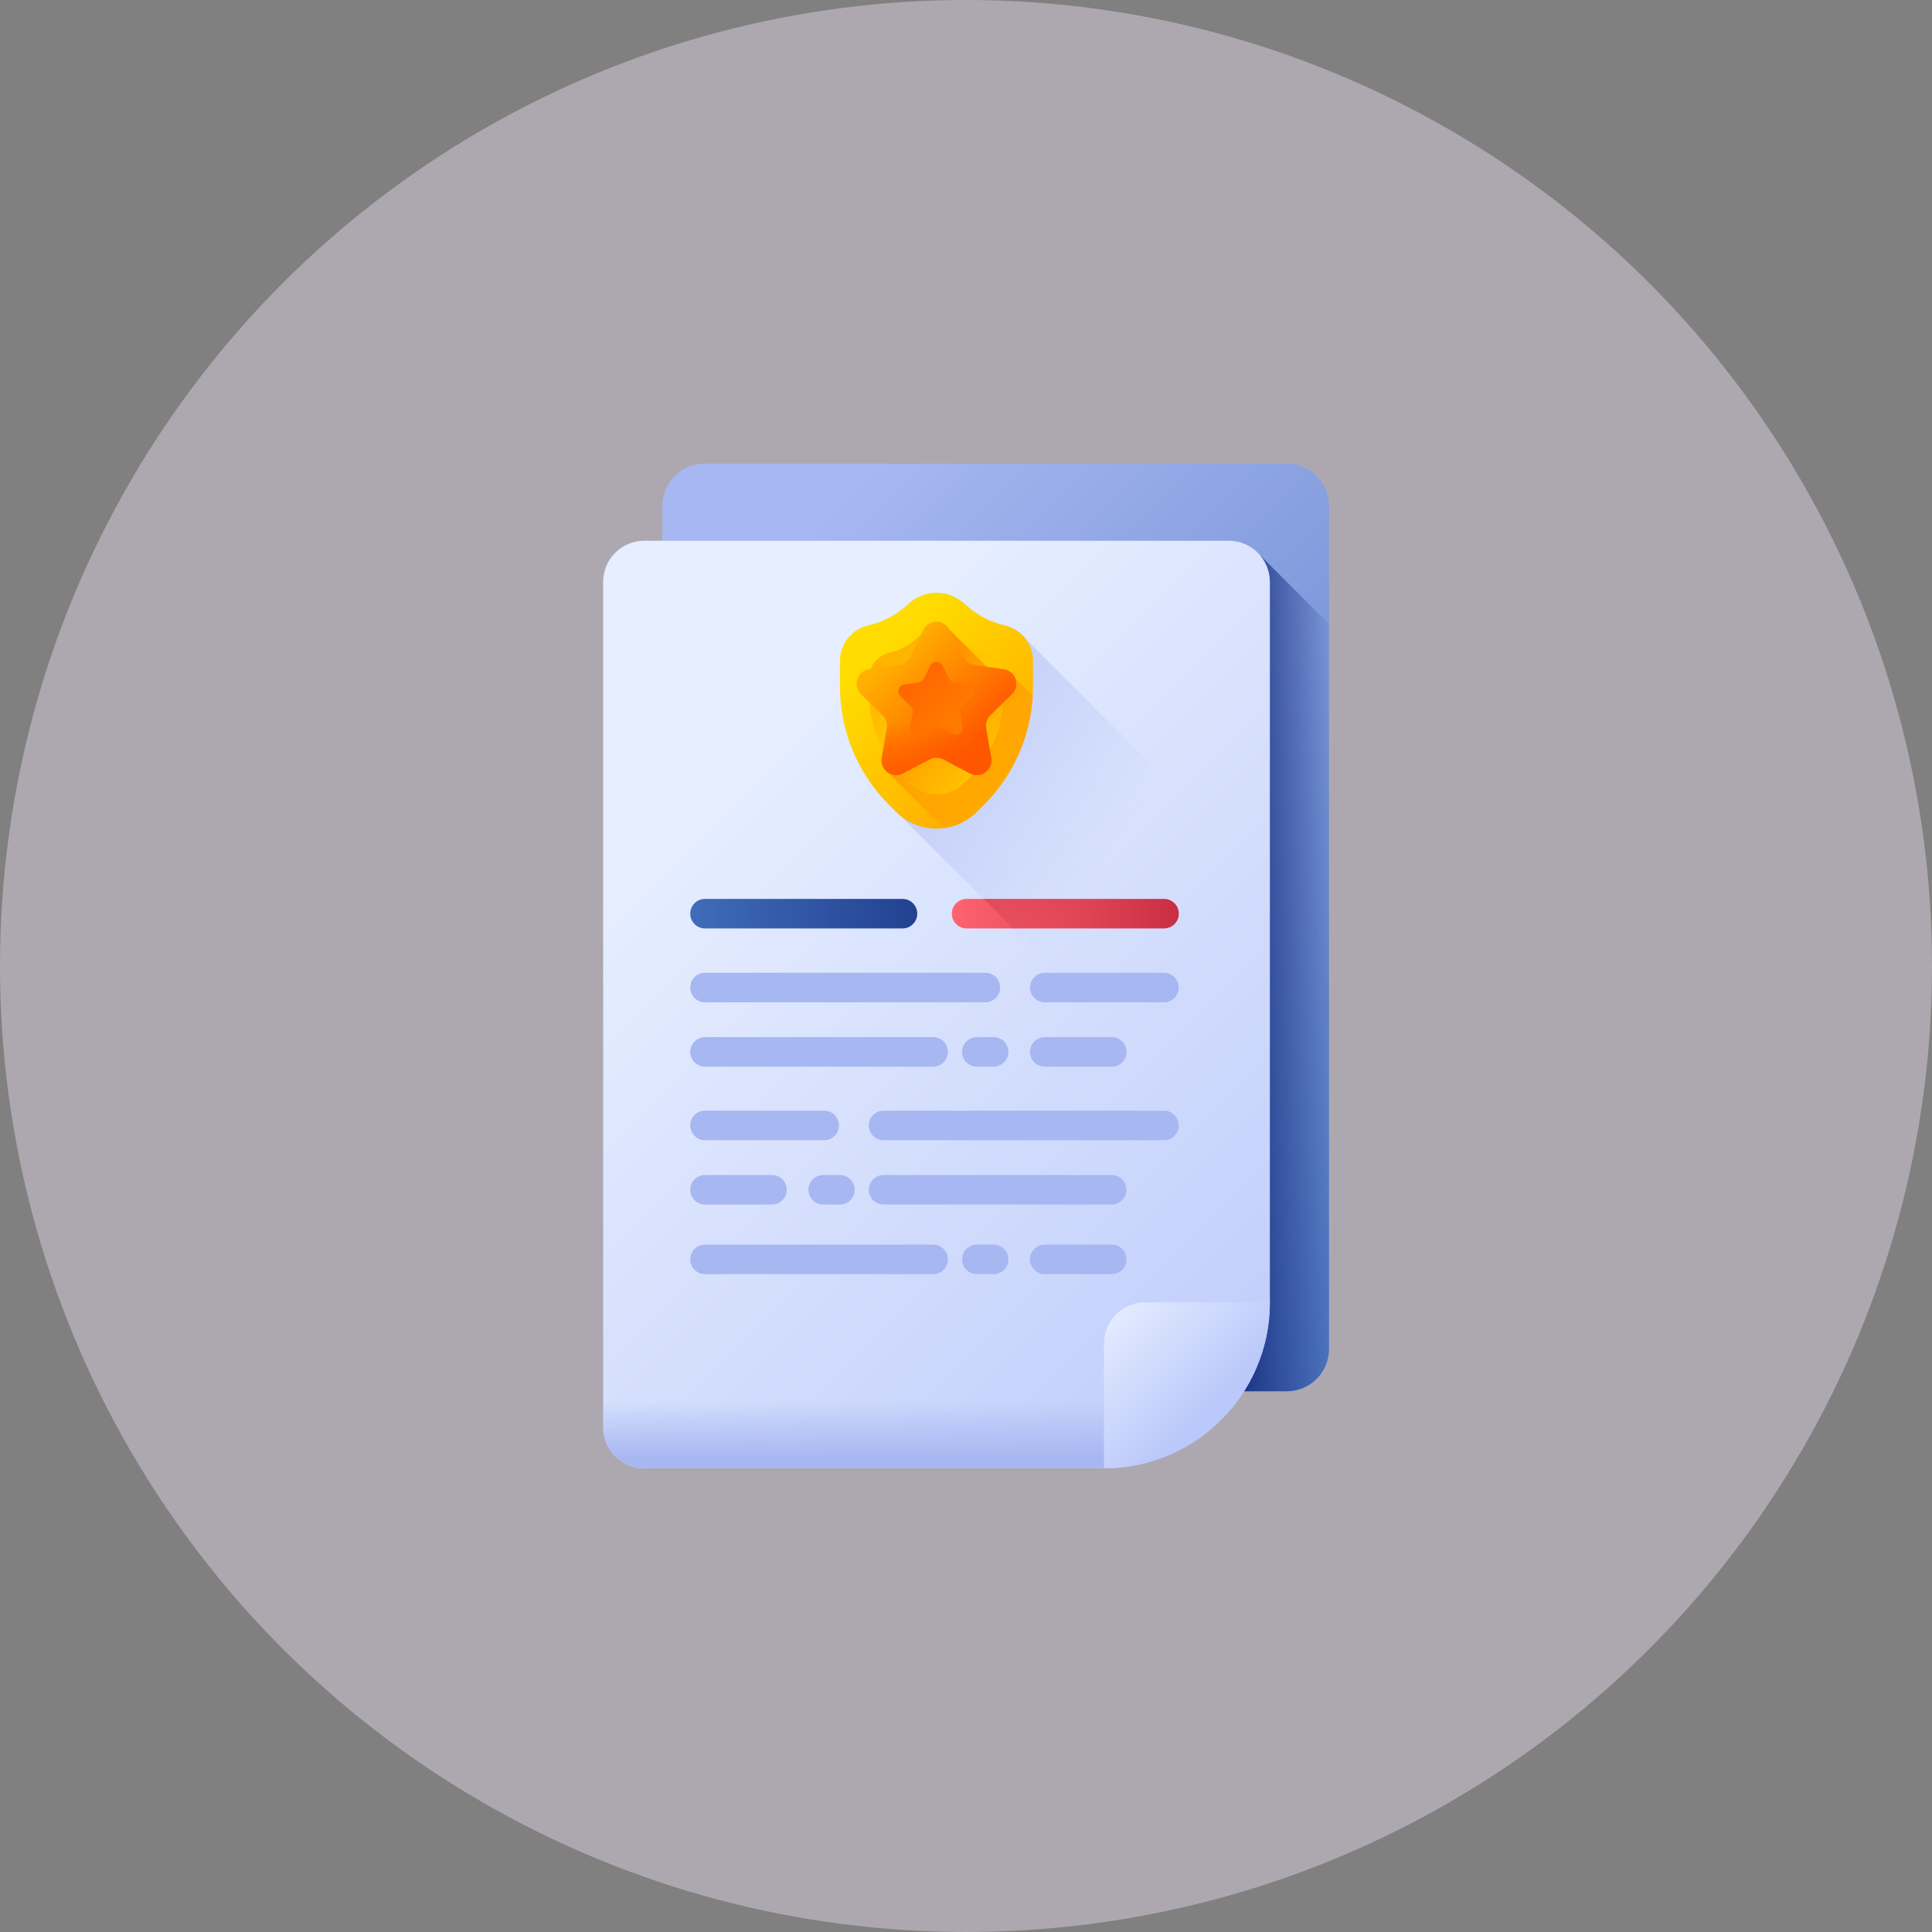 <svg width="100" height="100" viewBox="0 0 100 100" fill="none" xmlns="http://www.w3.org/2000/svg">
<rect x="0" y="0" width="100" height="100" fill="#808080" stroke="none"/>
<circle cx="50" cy="50" r="50" fill="#F1E5F8" fill-opacity="0.4"/>
<path d="M66.606 72.01H36.466C35.26 72.01 34.281 71.032 34.281 69.826V26.185C34.281 24.978 35.26 24 36.466 24H66.606C67.812 24 68.791 24.978 68.791 26.185V69.826C68.791 71.032 67.812 72.01 66.606 72.01Z" fill="url(#paint0_linear_1181_36755)"/>
<path d="M66.606 72.01C67.812 72.01 68.791 71.032 68.791 69.826V32.308L65.233 28.75V64.659C65.233 67.171 64.235 69.581 62.458 71.357L61.805 72.011L66.606 72.01Z" fill="url(#paint1_linear_1181_36755)"/>
<path d="M57.14 76H33.347C32.172 76 31.219 75.047 31.219 73.872V30.118C31.219 28.942 32.172 27.989 33.347 27.989H63.6C64.775 27.989 65.728 28.942 65.728 30.118V67.412C65.728 72.155 61.883 76 57.14 76Z" fill="url(#paint2_linear_1181_36755)"/>
<path d="M31.219 60.404V73.872C31.219 75.047 32.172 76 33.347 76H57.14C61.883 76 65.728 72.155 65.728 67.412V60.405L31.219 60.404Z" fill="url(#paint3_linear_1181_36755)"/>
<path d="M57.141 76V69.54C57.141 68.364 58.093 67.411 59.269 67.411H65.729C65.729 72.155 61.884 76 57.141 76Z" fill="url(#paint4_linear_1181_36755)"/>
<path d="M65.727 45.708L53.236 33.218C52.978 32.844 52.587 32.564 52.12 32.454C51.331 32.268 50.603 31.879 50.011 31.326C49.202 30.571 47.946 30.571 47.137 31.326C46.544 31.879 45.817 32.268 45.027 32.454C44.178 32.654 43.578 33.411 43.578 34.284V35.62C43.578 37.909 44.487 40.105 46.106 41.724L65.726 61.344V45.708H65.727Z" fill="url(#paint5_linear_1181_36755)"/>
<path d="M36.491 51.88H51.002C51.425 51.88 51.767 51.537 51.767 51.115C51.767 50.693 51.425 50.35 51.002 50.35H36.491C36.069 50.35 35.727 50.693 35.727 51.115C35.727 51.537 36.069 51.88 36.491 51.88Z" fill="#A7B7F1"/>
<path d="M36.491 55.21H48.301C48.723 55.21 49.065 54.868 49.065 54.446C49.065 54.023 48.723 53.681 48.301 53.681H36.491C36.069 53.681 35.727 54.023 35.727 54.446C35.727 54.868 36.069 55.21 36.491 55.21Z" fill="#A7B7F1"/>
<path d="M54.077 51.88H60.246C60.668 51.88 61.011 51.537 61.011 51.115C61.011 50.693 60.668 50.35 60.246 50.35H54.077C53.655 50.35 53.312 50.693 53.312 51.115C53.312 51.537 53.655 51.88 54.077 51.88Z" fill="#A7B7F1"/>
<path d="M54.077 55.21H57.544C57.966 55.21 58.309 54.868 58.309 54.446C58.309 54.023 57.966 53.681 57.544 53.681H54.077C53.655 53.681 53.312 54.023 53.312 54.446C53.312 54.868 53.655 55.21 54.077 55.21Z" fill="#A7B7F1"/>
<path d="M50.562 53.681C50.139 53.681 49.797 54.023 49.797 54.446C49.797 54.868 50.139 55.21 50.562 55.21H51.428C51.851 55.21 52.193 54.868 52.193 54.446C52.193 54.023 51.851 53.681 51.428 53.681H50.562Z" fill="#A7B7F1"/>
<path d="M60.245 57.487H45.733C45.311 57.487 44.969 57.83 44.969 58.252C44.969 58.674 45.311 59.017 45.733 59.017H60.245C60.667 59.017 61.009 58.674 61.009 58.252C61.009 57.83 60.667 57.487 60.245 57.487Z" fill="#A7B7F1"/>
<path d="M57.543 60.818H45.733C45.311 60.818 44.969 61.16 44.969 61.583C44.969 62.005 45.311 62.347 45.733 62.347H57.543C57.965 62.347 58.307 62.005 58.307 61.583C58.307 61.16 57.965 60.818 57.543 60.818Z" fill="#A7B7F1"/>
<path d="M36.491 59.017H42.66C43.082 59.017 43.425 58.674 43.425 58.252C43.425 57.83 43.082 57.487 42.66 57.487H36.491C36.069 57.487 35.727 57.83 35.727 58.252C35.727 58.674 36.069 59.017 36.491 59.017Z" fill="#A7B7F1"/>
<path d="M36.491 62.347H39.958C40.38 62.347 40.723 62.005 40.723 61.583C40.723 61.16 40.38 60.818 39.958 60.818H36.491C36.069 60.818 35.727 61.16 35.727 61.583C35.727 62.005 36.069 62.347 36.491 62.347Z" fill="#A7B7F1"/>
<path d="M42.608 60.818C42.186 60.818 41.844 61.16 41.844 61.583C41.844 62.005 42.186 62.347 42.608 62.347H43.475C43.897 62.347 44.24 62.005 44.24 61.583C44.24 61.16 43.897 60.818 43.475 60.818H42.608Z" fill="#A7B7F1"/>
<path d="M48.301 64.421H36.491C36.069 64.421 35.727 64.763 35.727 65.185C35.727 65.608 36.069 65.95 36.491 65.95H48.301C48.723 65.95 49.065 65.608 49.065 65.185C49.065 64.763 48.723 64.421 48.301 64.421Z" fill="#A7B7F1"/>
<path d="M57.544 64.421H54.077C53.655 64.421 53.312 64.763 53.312 65.185C53.312 65.608 53.655 65.95 54.077 65.95H57.544C57.966 65.95 58.309 65.608 58.309 65.185C58.309 64.763 57.966 64.421 57.544 64.421Z" fill="#A7B7F1"/>
<path d="M51.428 64.421H50.562C50.139 64.421 49.797 64.763 49.797 65.185C49.797 65.608 50.139 65.95 50.562 65.95H51.428C51.851 65.95 52.193 65.608 52.193 65.185C52.193 64.763 51.851 64.421 51.428 64.421Z" fill="#A7B7F1"/>
<path d="M36.491 48.056H46.712C47.135 48.056 47.477 47.714 47.477 47.291C47.477 46.869 47.135 46.527 46.712 46.527H36.491C36.069 46.527 35.727 46.869 35.727 47.291C35.727 47.714 36.069 48.056 36.491 48.056Z" fill="url(#paint6_linear_1181_36755)"/>
<path d="M50.03 48.056H60.251C60.674 48.056 61.016 47.714 61.016 47.291C61.016 46.869 60.674 46.527 60.251 46.527H50.03C49.608 46.527 49.266 46.869 49.266 47.291C49.266 47.714 49.608 48.056 50.03 48.056Z" fill="url(#paint7_linear_1181_36755)"/>
<path d="M60.253 46.527H50.914L52.444 48.056H60.253C60.675 48.056 61.018 47.714 61.018 47.291C61.018 46.869 60.675 46.527 60.253 46.527Z" fill="url(#paint8_linear_1181_36755)"/>
<path d="M49.909 31.248C49.1 30.493 47.844 30.493 47.035 31.248C46.442 31.802 45.715 32.19 44.926 32.376C44.077 32.576 43.477 33.334 43.477 34.206V35.542C43.477 37.831 44.386 40.027 46.005 41.646L46.385 42.026C47.538 43.178 49.407 43.178 50.559 42.026L50.94 41.646C52.558 40.027 53.468 37.831 53.468 35.542V34.206C53.468 33.334 52.868 32.576 52.018 32.376C51.229 32.19 50.502 31.802 49.909 31.248Z" fill="url(#paint9_linear_1181_36755)"/>
<path d="M49.472 33.014C48.91 32.489 48.037 32.489 47.474 33.014C47.062 33.399 46.556 33.669 46.008 33.798C45.417 33.937 45 34.464 45 35.07V35.999C45 37.591 45.632 39.117 46.758 40.243L47.022 40.507C47.823 41.309 49.123 41.309 49.924 40.507L50.189 40.243C51.314 39.117 51.946 37.591 51.946 35.999V35.07C51.946 34.464 51.529 33.937 50.939 33.798C50.39 33.669 49.884 33.399 49.472 33.014Z" fill="url(#paint10_linear_1181_36755)"/>
<path d="M52.55 35.109H51.661L49.153 32.601L45.938 35.816V39.963L48.841 42.867C49.469 42.788 50.077 42.508 50.559 42.026L50.939 41.646C52.447 40.138 53.339 38.131 53.454 36.013L52.55 35.109Z" fill="url(#paint11_linear_1181_36755)"/>
<path d="M49.152 32.601L49.842 33.999C49.953 34.223 50.166 34.378 50.413 34.414L51.956 34.638C52.579 34.728 52.827 35.493 52.377 35.933L51.261 37.021C51.082 37.195 51 37.446 51.042 37.693L51.306 39.229C51.412 39.849 50.761 40.322 50.205 40.029L48.825 39.304C48.603 39.188 48.339 39.188 48.118 39.304L46.738 40.029C46.181 40.322 45.531 39.849 45.637 39.229L45.901 37.693C45.943 37.446 45.861 37.195 45.682 37.021L44.566 35.933C44.115 35.493 44.364 34.728 44.987 34.638L46.529 34.414C46.777 34.378 46.99 34.223 47.101 33.999L47.791 32.601C48.069 32.036 48.874 32.036 49.152 32.601Z" fill="url(#paint12_linear_1181_36755)"/>
<path d="M48.795 34.458L49.123 35.124C49.176 35.231 49.278 35.305 49.396 35.322L50.131 35.429C50.427 35.472 50.546 35.836 50.331 36.045L49.799 36.564C49.714 36.647 49.675 36.767 49.695 36.884L49.821 37.616C49.871 37.911 49.561 38.137 49.296 37.997L48.639 37.651C48.533 37.596 48.407 37.596 48.302 37.651L47.645 37.997C47.379 38.137 47.069 37.911 47.12 37.616L47.245 36.884C47.266 36.767 47.227 36.647 47.141 36.564L46.61 36.045C46.395 35.836 46.513 35.472 46.81 35.429L47.545 35.322C47.663 35.305 47.765 35.231 47.817 35.124L48.146 34.458C48.279 34.189 48.662 34.189 48.795 34.458Z" fill="url(#paint13_linear_1181_36755)"/>
<path d="M51.785 36.508H45.156L45.682 37.021C45.861 37.195 45.942 37.446 45.9 37.693L45.636 39.229C45.53 39.849 46.181 40.322 46.738 40.029L48.118 39.304C48.339 39.188 48.603 39.188 48.824 39.304L50.204 40.029C50.761 40.322 51.412 39.849 51.305 39.229L51.042 37.693C50.999 37.446 51.081 37.195 51.26 37.021L51.785 36.508Z" fill="url(#paint14_linear_1181_36755)"/>
<defs>
<linearGradient id="paint0_linear_1181_36755" x1="36.423" y1="32.893" x2="76.528" y2="72.997" gradientUnits="userSpaceOnUse">
<stop stop-color="#A7B7F1"/>
<stop offset="1" stop-color="#406CB9"/>
</linearGradient>
<linearGradient id="paint1_linear_1181_36755" x1="69.073" y1="50.38" x2="63.763" y2="50.38" gradientUnits="userSpaceOnUse">
<stop stop-color="#162D7F" stop-opacity="0"/>
<stop offset="1" stop-color="#162D7F"/>
</linearGradient>
<linearGradient id="paint2_linear_1181_36755" x1="36.952" y1="40.474" x2="71.63" y2="75.152" gradientUnits="userSpaceOnUse">
<stop stop-color="#E6EEFF"/>
<stop offset="1" stop-color="#BAC8FA"/>
</linearGradient>
<linearGradient id="paint3_linear_1181_36755" x1="48.474" y1="72.533" x2="48.474" y2="75.501" gradientUnits="userSpaceOnUse">
<stop stop-color="#A7B7F1" stop-opacity="0"/>
<stop offset="1" stop-color="#A7B7F1"/>
</linearGradient>
<linearGradient id="paint4_linear_1181_36755" x1="57.261" y1="67.532" x2="62.691" y2="72.962" gradientUnits="userSpaceOnUse">
<stop stop-color="#E6EEFF"/>
<stop offset="1" stop-color="#BAC8FA"/>
</linearGradient>
<linearGradient id="paint5_linear_1181_36755" x1="56.593" y1="45.242" x2="40.075" y2="34.026" gradientUnits="userSpaceOnUse">
<stop stop-color="#A7B7F1" stop-opacity="0"/>
<stop offset="1" stop-color="#A7B7F1"/>
</linearGradient>
<linearGradient id="paint6_linear_1181_36755" x1="35.727" y1="47.291" x2="47.477" y2="47.291" gradientUnits="userSpaceOnUse">
<stop stop-color="#406CB9"/>
<stop offset="1" stop-color="#224191"/>
</linearGradient>
<linearGradient id="paint7_linear_1181_36755" x1="49.266" y1="47.291" x2="61.016" y2="47.291" gradientUnits="userSpaceOnUse">
<stop stop-color="#FE646F"/>
<stop offset="1" stop-color="#CA2E43"/>
</linearGradient>
<linearGradient id="paint8_linear_1181_36755" x1="56.471" y1="47.256" x2="47.48" y2="38.264" gradientUnits="userSpaceOnUse">
<stop stop-color="#CA2E43" stop-opacity="0"/>
<stop offset="1" stop-color="#972437"/>
</linearGradient>
<linearGradient id="paint9_linear_1181_36755" x1="45.563" y1="33.363" x2="51.922" y2="39.722" gradientUnits="userSpaceOnUse">
<stop stop-color="#FFDD00"/>
<stop offset="1" stop-color="#FFB000"/>
</linearGradient>
<linearGradient id="paint10_linear_1181_36755" x1="51.878" y1="39.911" x2="45.533" y2="33.566" gradientUnits="userSpaceOnUse">
<stop stop-color="#FFDD00"/>
<stop offset="1" stop-color="#FFB000"/>
</linearGradient>
<linearGradient id="paint11_linear_1181_36755" x1="53.174" y1="41.466" x2="46.005" y2="34.297" gradientUnits="userSpaceOnUse">
<stop stop-color="#FF8900" stop-opacity="0"/>
<stop offset="1" stop-color="#FF8900"/>
</linearGradient>
<linearGradient id="paint12_linear_1181_36755" x1="45.933" y1="34.189" x2="50.377" y2="38.634" gradientUnits="userSpaceOnUse">
<stop stop-color="#FFB000"/>
<stop offset="1" stop-color="#FF5700"/>
</linearGradient>
<linearGradient id="paint13_linear_1181_36755" x1="54.919" y1="42.873" x2="45.645" y2="33.599" gradientUnits="userSpaceOnUse">
<stop stop-color="#FFB000"/>
<stop offset="1" stop-color="#FF5700"/>
</linearGradient>
<linearGradient id="paint14_linear_1181_36755" x1="48.471" y1="37.388" x2="48.471" y2="40.648" gradientUnits="userSpaceOnUse">
<stop stop-color="#FF5700" stop-opacity="0"/>
<stop offset="1" stop-color="#FF5700"/>
</linearGradient>
</defs>
</svg>
